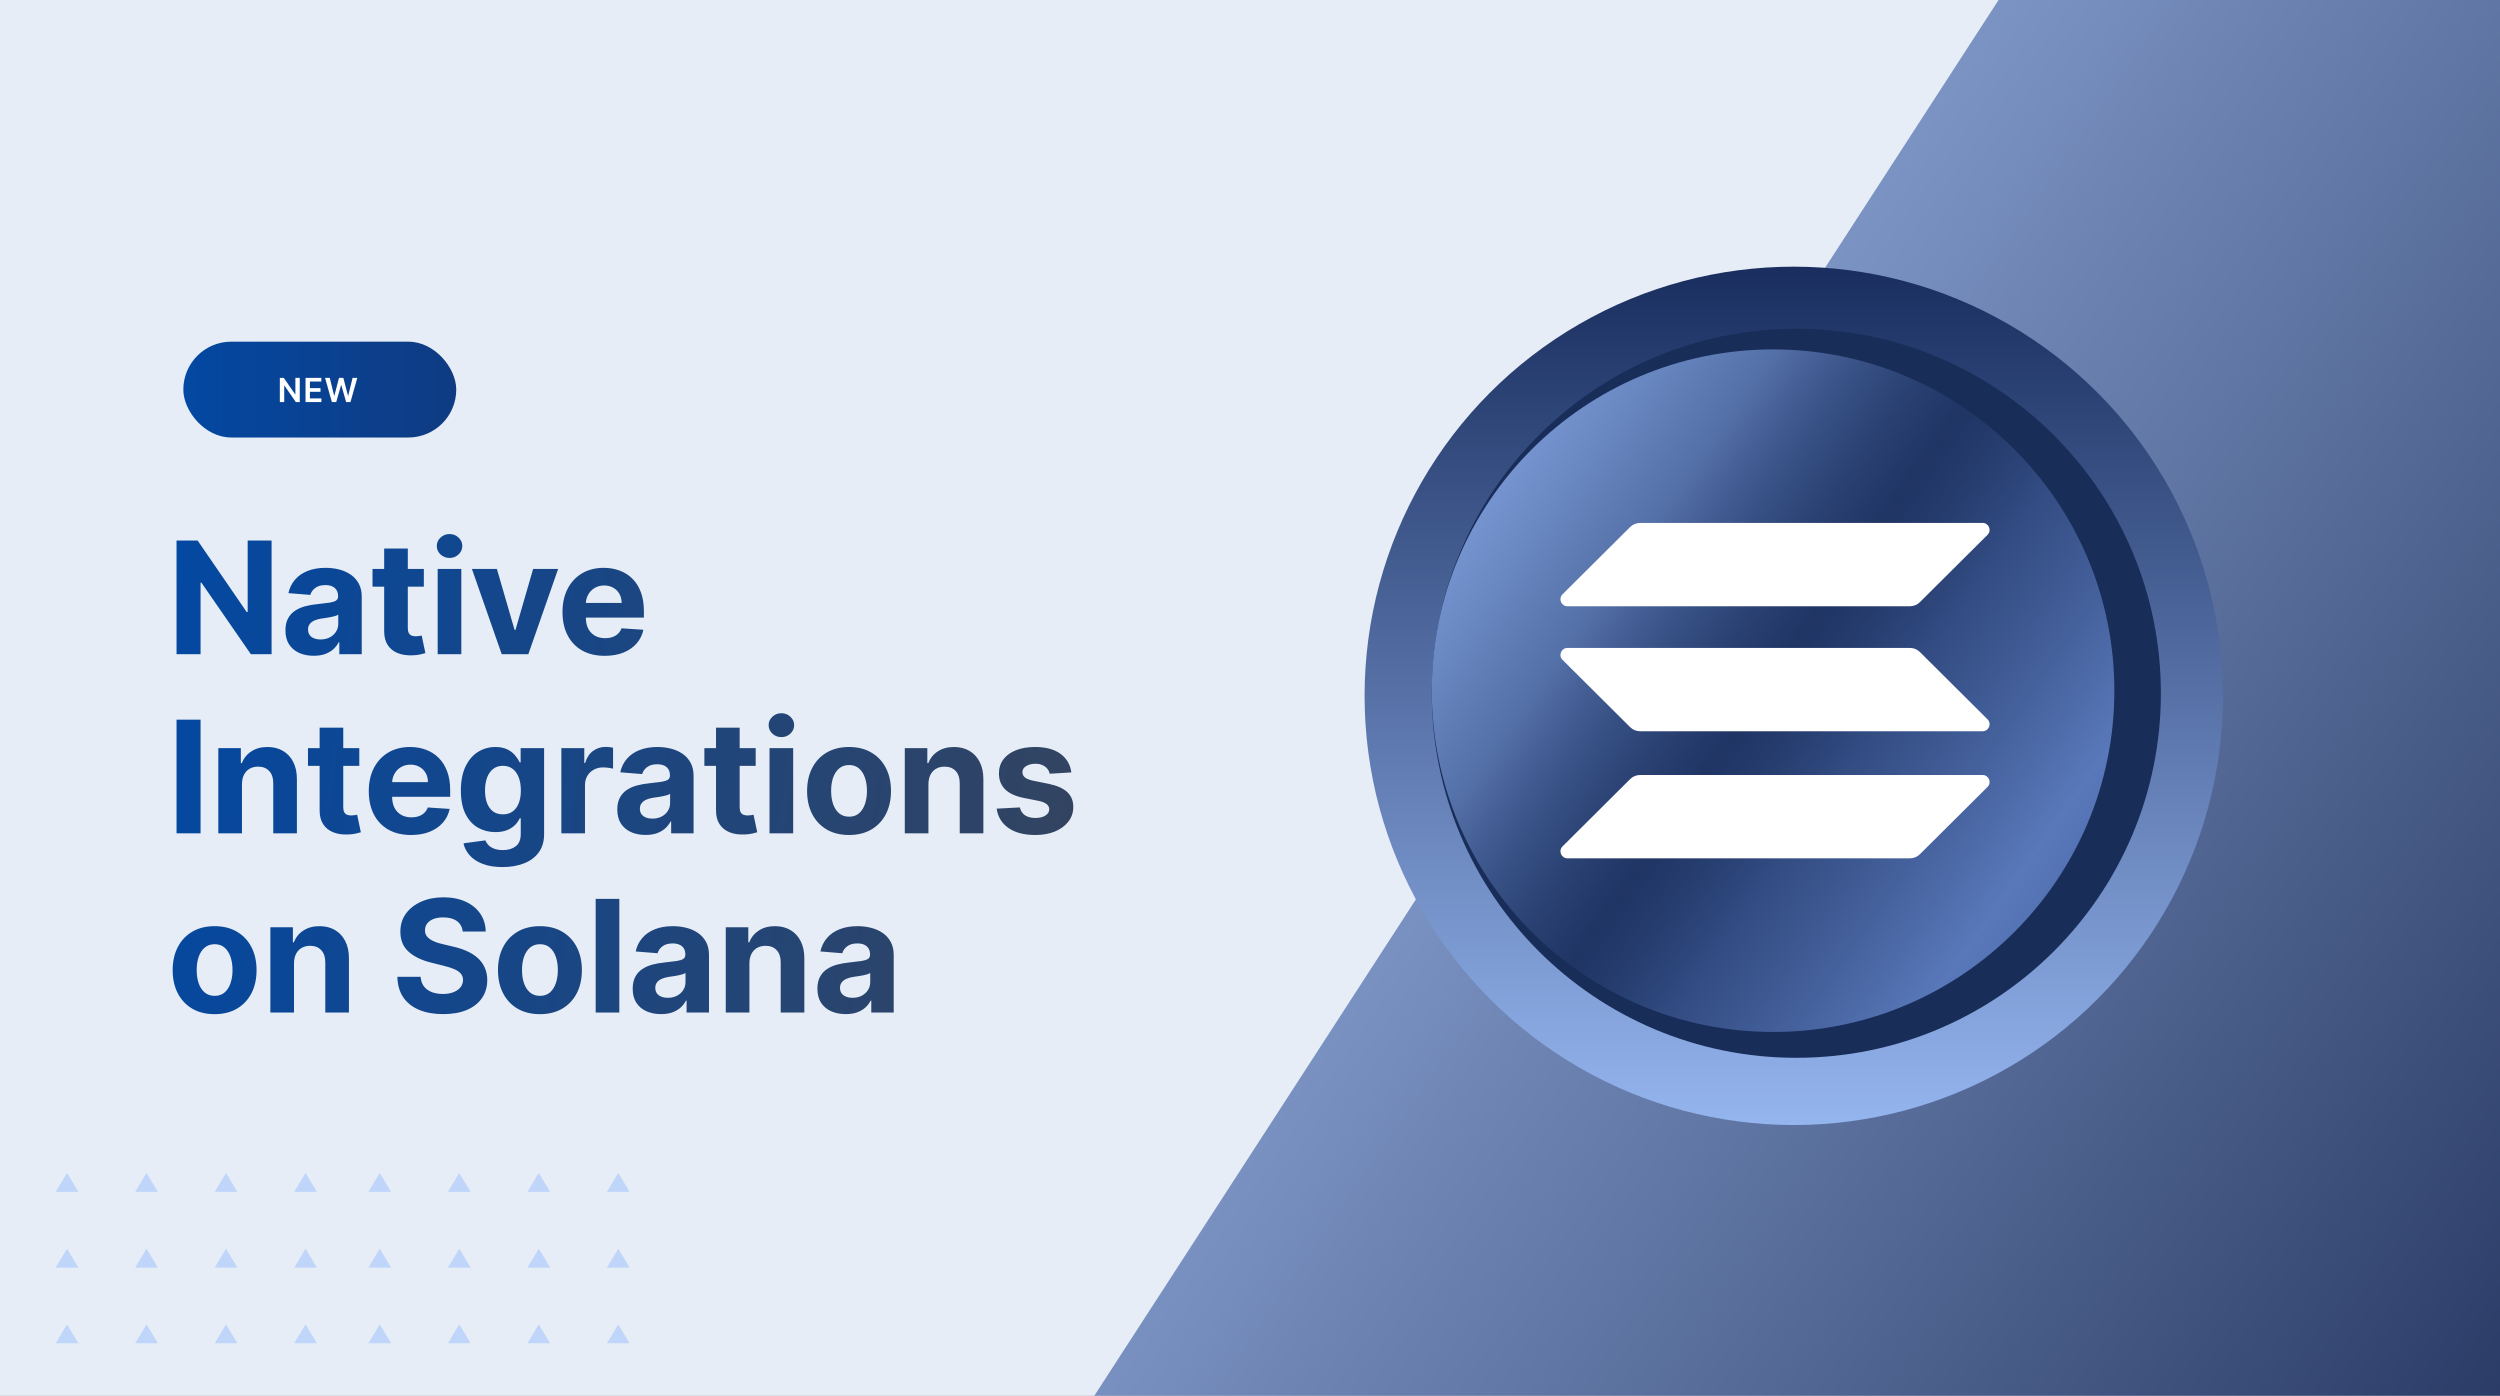 <?xml version="1.0" encoding="UTF-8"?> <svg xmlns="http://www.w3.org/2000/svg" width="1200" height="670" viewBox="0 0 1200 670" fill="none"><rect x="0" y="0" width="1200" height="670" fill="#808080" stroke="none"/><g clip-path="url(#clip0_1289_38050)"><rect width="1200" height="670" fill="#E6EDF6"></rect><g opacity="0.4"><mask id="mask0_1289_38050" style="mask-type:alpha" maskUnits="userSpaceOnUse" x="174" y="563" width="129" height="418"><rect x="174.105" y="563" width="128.12" height="417.071" fill="#162542"></rect></mask><g mask="url(#mask0_1289_38050)"><path fill-rule="evenodd" clip-rule="evenodd" d="M220.446 599.346L214.994 608.433H225.898L220.446 599.346Z" fill="#86B1FF"></path><path fill-rule="evenodd" clip-rule="evenodd" d="M182.282 599.346L176.83 608.433H187.734L182.282 599.346Z" fill="#86B1FF"></path><path fill-rule="evenodd" clip-rule="evenodd" d="M220.446 635.692L214.994 644.779H225.898L220.446 635.692Z" fill="#86B1FF"></path><path fill-rule="evenodd" clip-rule="evenodd" d="M182.282 635.692L176.83 644.779H187.734L182.282 635.692Z" fill="#86B1FF"></path><path fill-rule="evenodd" clip-rule="evenodd" d="M220.446 563L214.994 572.087H225.898L220.446 563Z" fill="#86B1FF"></path><path fill-rule="evenodd" clip-rule="evenodd" d="M182.282 563L176.83 572.087H187.734L182.282 563Z" fill="#86B1FF"></path><path fill-rule="evenodd" clip-rule="evenodd" d="M296.772 599.346L291.32 608.433H302.224L296.772 599.346Z" fill="#86B1FF"></path><path fill-rule="evenodd" clip-rule="evenodd" d="M258.608 599.346L253.156 608.433H264.06L258.608 599.346Z" fill="#86B1FF"></path><path fill-rule="evenodd" clip-rule="evenodd" d="M296.772 635.692L291.32 644.779H302.224L296.772 635.692Z" fill="#86B1FF"></path><path fill-rule="evenodd" clip-rule="evenodd" d="M258.608 635.692L253.156 644.779H264.06L258.608 635.692Z" fill="#86B1FF"></path><path fill-rule="evenodd" clip-rule="evenodd" d="M296.772 563L291.32 572.087H302.224L296.772 563Z" fill="#86B1FF"></path><path fill-rule="evenodd" clip-rule="evenodd" d="M258.608 563L253.156 572.087H264.06L258.608 563Z" fill="#86B1FF"></path></g></g><g opacity="0.4"><mask id="mask1_1289_38050" style="mask-type:alpha" maskUnits="userSpaceOnUse" x="24" y="563" width="129" height="418"><rect x="24" y="563" width="128.12" height="417.071" fill="#162542"></rect></mask><g mask="url(#mask1_1289_38050)"><path fill-rule="evenodd" clip-rule="evenodd" d="M70.341 599.346L64.889 608.433H75.793L70.341 599.346Z" fill="#86B1FF"></path><path fill-rule="evenodd" clip-rule="evenodd" d="M32.176 599.346L26.725 608.433H37.628L32.176 599.346Z" fill="#86B1FF"></path><path fill-rule="evenodd" clip-rule="evenodd" d="M70.341 635.692L64.889 644.779H75.793L70.341 635.692Z" fill="#86B1FF"></path><path fill-rule="evenodd" clip-rule="evenodd" d="M32.176 635.692L26.725 644.779H37.628L32.176 635.692Z" fill="#86B1FF"></path><path fill-rule="evenodd" clip-rule="evenodd" d="M70.341 563L64.889 572.087H75.793L70.341 563Z" fill="#86B1FF"></path><path fill-rule="evenodd" clip-rule="evenodd" d="M32.176 563L26.725 572.087H37.628L32.176 563Z" fill="#86B1FF"></path><path fill-rule="evenodd" clip-rule="evenodd" d="M146.667 599.346L141.215 608.433H152.119L146.667 599.346Z" fill="#86B1FF"></path><path fill-rule="evenodd" clip-rule="evenodd" d="M108.503 599.346L103.051 608.433H113.955L108.503 599.346Z" fill="#86B1FF"></path><path fill-rule="evenodd" clip-rule="evenodd" d="M146.667 635.692L141.215 644.779H152.119L146.667 635.692Z" fill="#86B1FF"></path><path fill-rule="evenodd" clip-rule="evenodd" d="M108.503 635.692L103.051 644.779H113.955L108.503 635.692Z" fill="#86B1FF"></path><path fill-rule="evenodd" clip-rule="evenodd" d="M146.667 563L141.215 572.087H152.119L146.667 563Z" fill="#86B1FF"></path><path fill-rule="evenodd" clip-rule="evenodd" d="M108.503 563L103.051 572.087H113.955L108.503 563Z" fill="#86B1FF"></path></g></g><path d="M130.364 259.455V314H120.403L96.673 279.669H96.273V314H84.741V259.455H94.862L118.406 293.759H118.885V259.455H130.364ZM150.595 314.772C147.984 314.772 145.658 314.32 143.617 313.414C141.575 312.491 139.959 311.132 138.769 309.339C137.597 307.528 137.011 305.273 137.011 302.574C137.011 300.301 137.429 298.393 138.263 296.848C139.098 295.303 140.234 294.06 141.672 293.119C143.111 292.178 144.744 291.468 146.573 290.989C148.419 290.509 150.355 290.172 152.379 289.977C154.758 289.728 156.676 289.497 158.132 289.284C159.588 289.053 160.644 288.716 161.301 288.272C161.958 287.828 162.287 287.171 162.287 286.301V286.141C162.287 284.455 161.754 283.15 160.689 282.226C159.641 281.303 158.15 280.841 156.214 280.841C154.172 280.841 152.548 281.294 151.34 282.2C150.133 283.087 149.334 284.206 148.943 285.555L138.45 284.703C138.982 282.217 140.03 280.069 141.592 278.258C143.155 276.429 145.17 275.026 147.638 274.05C150.124 273.055 153 272.558 156.267 272.558C158.54 272.558 160.715 272.825 162.793 273.357C164.888 273.89 166.743 274.716 168.359 275.834C169.993 276.953 171.28 278.391 172.221 280.149C173.162 281.889 173.633 283.975 173.633 286.408V314H162.873V308.327H162.553C161.896 309.605 161.017 310.733 159.916 311.71C158.815 312.668 157.493 313.423 155.948 313.973C154.403 314.506 152.619 314.772 150.595 314.772ZM153.844 306.942C155.513 306.942 156.987 306.614 158.265 305.957C159.543 305.282 160.547 304.376 161.275 303.24C162.003 302.104 162.367 300.816 162.367 299.378V295.037C162.011 295.268 161.523 295.481 160.902 295.676C160.298 295.854 159.614 296.022 158.851 296.182C158.087 296.324 157.324 296.457 156.56 296.582C155.797 296.688 155.104 296.786 154.483 296.875C153.151 297.07 151.988 297.381 150.994 297.807C150 298.233 149.227 298.81 148.677 299.538C148.127 300.248 147.851 301.136 147.851 302.201C147.851 303.746 148.411 304.927 149.529 305.744C150.666 306.543 152.104 306.942 153.844 306.942ZM203.445 273.091V281.614H178.809V273.091H203.445ZM184.402 263.29H195.747V301.429C195.747 302.477 195.907 303.293 196.227 303.879C196.546 304.447 196.99 304.847 197.559 305.078C198.144 305.309 198.819 305.424 199.583 305.424C200.115 305.424 200.648 305.38 201.181 305.291C201.713 305.184 202.122 305.104 202.406 305.051L204.19 313.494C203.622 313.672 202.823 313.876 201.793 314.107C200.763 314.355 199.512 314.506 198.038 314.559C195.304 314.666 192.907 314.302 190.847 313.467C188.805 312.633 187.216 311.337 186.079 309.579C184.943 307.821 184.384 305.602 184.402 302.92V263.29ZM210.085 314V273.091H221.431V314H210.085ZM215.785 267.817C214.098 267.817 212.651 267.258 211.444 266.14C210.254 265.003 209.659 263.645 209.659 262.065C209.659 260.502 210.254 259.162 211.444 258.043C212.651 256.907 214.098 256.338 215.785 256.338C217.472 256.338 218.91 256.907 220.1 258.043C221.307 259.162 221.911 260.502 221.911 262.065C221.911 263.645 221.307 265.003 220.1 266.14C218.91 267.258 217.472 267.817 215.785 267.817ZM267.909 273.091L253.607 314H240.823L226.521 273.091H238.506L247.002 302.361H247.428L255.897 273.091H267.909ZM290.29 314.799C286.082 314.799 282.46 313.947 279.424 312.242C276.405 310.52 274.079 308.087 272.446 304.945C270.812 301.784 269.996 298.047 269.996 293.732C269.996 289.524 270.812 285.831 272.446 282.652C274.079 279.474 276.379 276.997 279.344 275.222C282.327 273.446 285.825 272.558 289.838 272.558C292.536 272.558 295.049 272.993 297.375 273.863C299.719 274.716 301.76 276.003 303.501 277.725C305.258 279.447 306.626 281.614 307.602 284.224C308.579 286.816 309.067 289.852 309.067 293.332V296.449H274.523V289.417H298.387C298.387 287.784 298.032 286.337 297.322 285.076C296.611 283.815 295.626 282.83 294.365 282.12C293.122 281.392 291.675 281.028 290.024 281.028C288.302 281.028 286.775 281.427 285.443 282.226C284.129 283.007 283.099 284.064 282.354 285.396C281.608 286.71 281.226 288.174 281.208 289.79V296.475C281.208 298.499 281.581 300.248 282.327 301.722C283.09 303.196 284.165 304.332 285.55 305.131C286.934 305.93 288.577 306.33 290.477 306.33C291.737 306.33 292.892 306.152 293.939 305.797C294.987 305.442 295.883 304.909 296.629 304.199C297.375 303.489 297.943 302.619 298.334 301.589L308.827 302.281C308.295 304.803 307.203 307.004 305.551 308.886C303.918 310.751 301.805 312.207 299.213 313.254C296.638 314.284 293.664 314.799 290.29 314.799ZM96.273 345.455V400H84.741V345.455H96.273ZM116.144 376.349V400H104.798V359.091H115.611V366.309H116.091C116.996 363.929 118.514 362.047 120.645 360.662C122.776 359.26 125.359 358.558 128.396 358.558C131.236 358.558 133.713 359.18 135.826 360.423C137.939 361.665 139.582 363.441 140.753 365.749C141.925 368.04 142.511 370.774 142.511 373.952V400H131.165V375.977C131.183 373.473 130.544 371.52 129.248 370.117C127.952 368.697 126.167 367.987 123.894 367.987C122.367 367.987 121.018 368.315 119.846 368.972C118.692 369.629 117.786 370.588 117.13 371.848C116.49 373.091 116.162 374.592 116.144 376.349ZM172.463 359.091V367.614H147.827V359.091H172.463ZM153.42 349.29H164.766V387.429C164.766 388.477 164.926 389.293 165.245 389.879C165.565 390.447 166.009 390.847 166.577 391.078C167.163 391.309 167.838 391.424 168.601 391.424C169.134 391.424 169.667 391.38 170.199 391.291C170.732 391.184 171.14 391.104 171.424 391.051L173.209 399.494C172.641 399.672 171.842 399.876 170.812 400.107C169.782 400.355 168.53 400.506 167.056 400.559C164.322 400.666 161.925 400.302 159.865 399.467C157.824 398.633 156.234 397.337 155.098 395.579C153.962 393.821 153.402 391.602 153.42 388.92V349.29ZM197.308 400.799C193.1 400.799 189.478 399.947 186.441 398.242C183.423 396.52 181.097 394.087 179.463 390.945C177.83 387.784 177.013 384.047 177.013 379.732C177.013 375.524 177.83 371.831 179.463 368.652C181.097 365.474 183.396 362.997 186.362 361.222C189.344 359.446 192.842 358.558 196.855 358.558C199.554 358.558 202.066 358.993 204.392 359.863C206.736 360.716 208.778 362.003 210.518 363.725C212.276 365.447 213.643 367.614 214.62 370.224C215.596 372.816 216.085 375.852 216.085 379.332V382.449H181.541V375.417H205.404C205.404 373.784 205.049 372.337 204.339 371.076C203.629 369.815 202.643 368.83 201.383 368.12C200.14 367.392 198.693 367.028 197.042 367.028C195.319 367.028 193.792 367.427 192.461 368.226C191.147 369.007 190.117 370.064 189.371 371.396C188.625 372.71 188.244 374.174 188.226 375.79V382.475C188.226 384.499 188.599 386.248 189.344 387.722C190.108 389.196 191.182 390.332 192.567 391.131C193.952 391.93 195.594 392.33 197.494 392.33C198.755 392.33 199.909 392.152 200.957 391.797C202.004 391.442 202.901 390.909 203.647 390.199C204.392 389.489 204.961 388.619 205.351 387.589L215.845 388.281C215.312 390.803 214.22 393.004 212.569 394.886C210.935 396.751 208.822 398.207 206.23 399.254C203.656 400.284 200.681 400.799 197.308 400.799ZM241.169 416.193C237.494 416.193 234.342 415.687 231.714 414.675C229.104 413.681 227.027 412.322 225.482 410.6C223.937 408.878 222.934 406.942 222.472 404.794L232.966 403.382C233.286 404.199 233.792 404.963 234.484 405.673C235.176 406.383 236.091 406.951 237.227 407.377C238.381 407.821 239.784 408.043 241.435 408.043C243.903 408.043 245.936 407.44 247.534 406.232C249.15 405.043 249.958 403.045 249.958 400.24V392.756H249.479C248.982 393.892 248.236 394.966 247.241 395.978C246.247 396.99 244.969 397.816 243.406 398.455C241.844 399.094 239.979 399.414 237.813 399.414C234.741 399.414 231.945 398.704 229.424 397.283C226.92 395.845 224.923 393.652 223.431 390.705C221.957 387.74 221.221 383.993 221.221 379.466C221.221 374.831 221.975 370.961 223.484 367.853C224.994 364.746 227 362.42 229.504 360.875C232.025 359.331 234.786 358.558 237.787 358.558C240.077 358.558 241.995 358.949 243.539 359.73C245.084 360.494 246.327 361.452 247.268 362.607C248.227 363.743 248.964 364.862 249.479 365.962H249.905V359.091H261.171V400.4C261.171 403.88 260.319 406.792 258.614 409.135C256.909 411.479 254.548 413.237 251.529 414.409C248.529 415.598 245.075 416.193 241.169 416.193ZM241.409 390.891C243.238 390.891 244.782 390.439 246.043 389.533C247.321 388.61 248.298 387.296 248.973 385.591C249.665 383.869 250.011 381.809 250.011 379.412C250.011 377.015 249.674 374.938 248.999 373.18C248.325 371.404 247.348 370.028 246.07 369.052C244.791 368.075 243.238 367.587 241.409 367.587C239.544 367.587 237.973 368.093 236.695 369.105C235.416 370.099 234.449 371.484 233.792 373.26C233.135 375.036 232.806 377.086 232.806 379.412C232.806 381.774 233.135 383.816 233.792 385.538C234.466 387.243 235.434 388.565 236.695 389.506C237.973 390.43 239.544 390.891 241.409 390.891ZM269.45 400V359.091H280.449V366.229H280.875C281.621 363.69 282.873 361.772 284.631 360.476C286.388 359.162 288.413 358.505 290.703 358.505C291.271 358.505 291.884 358.54 292.541 358.612C293.198 358.683 293.775 358.78 294.272 358.904V368.972C293.739 368.812 293.002 368.67 292.061 368.546C291.12 368.422 290.259 368.359 289.478 368.359C287.809 368.359 286.317 368.723 285.004 369.451C283.707 370.162 282.678 371.156 281.914 372.434C281.168 373.713 280.795 375.186 280.795 376.855V400H269.45ZM309.882 400.772C307.272 400.772 304.946 400.32 302.904 399.414C300.862 398.491 299.246 397.132 298.056 395.339C296.884 393.528 296.299 391.273 296.299 388.574C296.299 386.301 296.716 384.393 297.55 382.848C298.385 381.303 299.521 380.06 300.959 379.119C302.398 378.178 304.031 377.468 305.86 376.989C307.707 376.509 309.642 376.172 311.666 375.977C314.045 375.728 315.963 375.497 317.419 375.284C318.875 375.053 319.931 374.716 320.588 374.272C321.245 373.828 321.574 373.171 321.574 372.301V372.141C321.574 370.455 321.041 369.15 319.976 368.226C318.928 367.303 317.437 366.841 315.501 366.841C313.459 366.841 311.835 367.294 310.627 368.2C309.42 369.087 308.621 370.206 308.23 371.555L297.737 370.703C298.269 368.217 299.317 366.069 300.88 364.258C302.442 362.429 304.457 361.026 306.925 360.05C309.411 359.055 312.288 358.558 315.555 358.558C317.827 358.558 320.002 358.825 322.08 359.357C324.175 359.89 326.03 360.716 327.646 361.834C329.28 362.953 330.567 364.391 331.508 366.149C332.449 367.889 332.92 369.975 332.92 372.408V400H322.16V394.327H321.84C321.183 395.605 320.304 396.733 319.203 397.71C318.103 398.668 316.78 399.423 315.235 399.973C313.69 400.506 311.906 400.772 309.882 400.772ZM313.131 392.942C314.8 392.942 316.274 392.614 317.552 391.957C318.831 391.282 319.834 390.376 320.562 389.24C321.29 388.104 321.654 386.816 321.654 385.378V381.037C321.299 381.268 320.81 381.481 320.189 381.676C319.585 381.854 318.902 382.022 318.138 382.182C317.375 382.324 316.611 382.457 315.848 382.582C315.084 382.688 314.392 382.786 313.77 382.875C312.438 383.07 311.275 383.381 310.281 383.807C309.287 384.233 308.514 384.81 307.964 385.538C307.414 386.248 307.138 387.136 307.138 388.201C307.138 389.746 307.698 390.927 308.816 391.744C309.953 392.543 311.391 392.942 313.131 392.942ZM362.732 359.091V367.614H338.096V359.091H362.732ZM343.689 349.29H355.035V387.429C355.035 388.477 355.194 389.293 355.514 389.879C355.834 390.447 356.277 390.847 356.846 391.078C357.432 391.309 358.106 391.424 358.87 391.424C359.402 391.424 359.935 391.38 360.468 391.291C361 391.184 361.409 391.104 361.693 391.051L363.477 399.494C362.909 399.672 362.11 399.876 361.08 400.107C360.051 400.355 358.799 400.506 357.325 400.559C354.591 400.666 352.194 400.302 350.134 399.467C348.092 398.633 346.503 397.337 345.367 395.579C344.23 393.821 343.671 391.602 343.689 388.92V349.29ZM369.372 400V359.091H380.718V400H369.372ZM375.072 353.817C373.385 353.817 371.938 353.258 370.731 352.14C369.541 351.003 368.946 349.645 368.946 348.065C368.946 346.502 369.541 345.162 370.731 344.043C371.938 342.907 373.385 342.338 375.072 342.338C376.759 342.338 378.197 342.907 379.387 344.043C380.594 345.162 381.198 346.502 381.198 348.065C381.198 349.645 380.594 351.003 379.387 352.14C378.197 353.258 376.759 353.817 375.072 353.817ZM407.541 400.799C403.404 400.799 399.826 399.92 396.807 398.162C393.807 396.387 391.49 393.919 389.856 390.758C388.222 387.58 387.406 383.896 387.406 379.705C387.406 375.479 388.222 371.786 389.856 368.626C391.49 365.447 393.807 362.979 396.807 361.222C399.826 359.446 403.404 358.558 407.541 358.558C411.678 358.558 415.247 359.446 418.247 361.222C421.266 362.979 423.592 365.447 425.225 368.626C426.859 371.786 427.676 375.479 427.676 379.705C427.676 383.896 426.859 387.58 425.225 390.758C423.592 393.919 421.266 396.387 418.247 398.162C415.247 399.92 411.678 400.799 407.541 400.799ZM407.594 392.01C409.476 392.01 411.047 391.477 412.308 390.412C413.569 389.329 414.519 387.855 415.158 385.991C415.815 384.126 416.143 382.005 416.143 379.625C416.143 377.246 415.815 375.124 415.158 373.26C414.519 371.396 413.569 369.922 412.308 368.839C411.047 367.756 409.476 367.214 407.594 367.214C405.694 367.214 404.096 367.756 402.8 368.839C401.521 369.922 400.554 371.396 399.897 373.26C399.258 375.124 398.938 377.246 398.938 379.625C398.938 382.005 399.258 384.126 399.897 385.991C400.554 387.855 401.521 389.329 402.8 390.412C404.096 391.477 405.694 392.01 407.594 392.01ZM445.649 376.349V400H434.303V359.091H445.116V366.309H445.596C446.501 363.929 448.019 362.047 450.15 360.662C452.281 359.26 454.864 358.558 457.9 358.558C460.741 358.558 463.218 359.18 465.331 360.423C467.444 361.665 469.086 363.441 470.258 365.749C471.43 368.04 472.016 370.774 472.016 373.952V400H460.67V375.977C460.688 373.473 460.049 371.52 458.753 370.117C457.456 368.697 455.672 367.987 453.399 367.987C451.872 367.987 450.523 368.315 449.351 368.972C448.197 369.629 447.291 370.588 446.634 371.848C445.995 373.091 445.667 374.592 445.649 376.349ZM514.246 370.756L503.859 371.396C503.681 370.508 503.3 369.709 502.714 368.999C502.128 368.271 501.355 367.694 500.397 367.267C499.456 366.824 498.328 366.602 497.014 366.602C495.256 366.602 493.774 366.974 492.566 367.72C491.359 368.448 490.755 369.425 490.755 370.65C490.755 371.626 491.146 372.452 491.927 373.127C492.708 373.801 494.049 374.343 495.949 374.751L503.353 376.243C507.33 377.06 510.295 378.374 512.248 380.185C514.202 381.996 515.178 384.375 515.178 387.322C515.178 390.004 514.388 392.356 512.808 394.38C511.245 396.404 509.097 397.985 506.362 399.121C503.646 400.24 500.512 400.799 496.961 400.799C491.545 400.799 487.231 399.672 484.017 397.417C480.821 395.144 478.948 392.054 478.397 388.148L489.557 387.562C489.894 389.213 490.711 390.474 492.007 391.344C493.303 392.196 494.963 392.623 496.987 392.623C498.976 392.623 500.574 392.241 501.782 391.477C503.007 390.696 503.628 389.693 503.646 388.468C503.628 387.438 503.193 386.594 502.341 385.938C501.489 385.263 500.175 384.748 498.399 384.393L491.315 382.981C487.32 382.182 484.345 380.797 482.392 378.826C480.457 376.855 479.489 374.343 479.489 371.289C479.489 368.661 480.199 366.397 481.62 364.498C483.058 362.598 485.073 361.133 487.666 360.103C490.276 359.073 493.33 358.558 496.828 358.558C501.995 358.558 506.061 359.65 509.026 361.834C512.009 364.018 513.749 366.992 514.246 370.756ZM103.011 486.799C98.874 486.799 95.296 485.92 92.278 484.162C89.277 482.387 86.96 479.919 85.327 476.758C83.693 473.58 82.876 469.896 82.876 465.705C82.876 461.479 83.693 457.786 85.327 454.626C86.96 451.447 89.277 448.979 92.278 447.222C95.296 445.446 98.874 444.558 103.011 444.558C107.148 444.558 110.717 445.446 113.718 447.222C116.737 448.979 119.062 451.447 120.696 454.626C122.33 457.786 123.146 461.479 123.146 465.705C123.146 469.896 122.33 473.58 120.696 476.758C119.062 479.919 116.737 482.387 113.718 484.162C110.717 485.92 107.148 486.799 103.011 486.799ZM103.065 478.01C104.947 478.01 106.518 477.477 107.779 476.412C109.039 475.329 109.989 473.855 110.629 471.991C111.286 470.126 111.614 468.005 111.614 465.625C111.614 463.246 111.286 461.124 110.629 459.26C109.989 457.396 109.039 455.922 107.779 454.839C106.518 453.756 104.947 453.214 103.065 453.214C101.165 453.214 99.567 453.756 98.271 454.839C96.992 455.922 96.025 457.396 95.368 459.26C94.728 461.124 94.409 463.246 94.409 465.625C94.409 468.005 94.728 470.126 95.368 471.991C96.025 473.855 96.992 475.329 98.271 476.412C99.567 477.477 101.165 478.01 103.065 478.01ZM141.12 462.349V486H129.774V445.091H140.587V452.309H141.066C141.972 449.929 143.49 448.047 145.621 446.662C147.751 445.26 150.335 444.558 153.371 444.558C156.212 444.558 158.689 445.18 160.802 446.423C162.915 447.665 164.557 449.441 165.729 451.749C166.901 454.04 167.487 456.774 167.487 459.952V486H156.141V461.977C156.159 459.473 155.52 457.52 154.223 456.117C152.927 454.697 151.143 453.987 148.87 453.987C147.343 453.987 145.994 454.315 144.822 454.972C143.668 455.629 142.762 456.588 142.105 457.848C141.466 459.091 141.137 460.592 141.12 462.349ZM222.09 447.142C221.877 444.993 220.963 443.324 219.347 442.135C217.731 440.945 215.539 440.35 212.769 440.35C210.887 440.35 209.297 440.616 208.001 441.149C206.705 441.664 205.711 442.383 205.018 443.306C204.344 444.23 204.006 445.277 204.006 446.449C203.971 447.426 204.175 448.278 204.619 449.006C205.08 449.734 205.711 450.364 206.51 450.897C207.309 451.412 208.232 451.865 209.28 452.255C210.327 452.628 211.446 452.948 212.635 453.214L217.536 454.386C219.915 454.919 222.099 455.629 224.088 456.517C226.077 457.404 227.799 458.496 229.255 459.793C230.711 461.089 231.838 462.616 232.637 464.374C233.454 466.131 233.871 468.147 233.889 470.419C233.871 473.757 233.019 476.652 231.332 479.102C229.663 481.534 227.248 483.425 224.088 484.775C220.945 486.107 217.154 486.772 212.715 486.772C208.312 486.772 204.477 486.098 201.21 484.748C197.96 483.399 195.421 481.401 193.593 478.756C191.781 476.092 190.831 472.799 190.743 468.875H201.902C202.026 470.703 202.55 472.23 203.474 473.456C204.415 474.663 205.666 475.577 207.229 476.199C208.809 476.803 210.594 477.104 212.582 477.104C214.535 477.104 216.231 476.82 217.669 476.252C219.125 475.684 220.253 474.894 221.052 473.882C221.851 472.87 222.25 471.707 222.25 470.393C222.25 469.168 221.886 468.138 221.158 467.303C220.448 466.469 219.4 465.759 218.015 465.173C216.648 464.587 214.97 464.054 212.982 463.575L207.042 462.083C202.444 460.964 198.813 459.216 196.149 456.836C193.486 454.457 192.163 451.252 192.181 447.222C192.163 443.919 193.042 441.034 194.818 438.566C196.611 436.098 199.07 434.171 202.195 432.786C205.32 431.401 208.871 430.709 212.849 430.709C216.897 430.709 220.43 431.401 223.449 432.786C226.485 434.171 228.846 436.098 230.533 438.566C232.22 441.034 233.09 443.892 233.143 447.142H222.09ZM259.167 486.799C255.03 486.799 251.452 485.92 248.433 484.162C245.433 482.387 243.116 479.919 241.482 476.758C239.848 473.58 239.032 469.896 239.032 465.705C239.032 461.479 239.848 457.786 241.482 454.626C243.116 451.447 245.433 448.979 248.433 447.222C251.452 445.446 255.03 444.558 259.167 444.558C263.304 444.558 266.873 445.446 269.873 447.222C272.892 448.979 275.218 451.447 276.851 454.626C278.485 457.786 279.302 461.479 279.302 465.705C279.302 469.896 278.485 473.58 276.851 476.758C275.218 479.919 272.892 482.387 269.873 484.162C266.873 485.92 263.304 486.799 259.167 486.799ZM259.22 478.01C261.102 478.01 262.673 477.477 263.934 476.412C265.195 475.329 266.145 473.855 266.784 471.991C267.441 470.126 267.769 468.005 267.769 465.625C267.769 463.246 267.441 461.124 266.784 459.26C266.145 457.396 265.195 455.922 263.934 454.839C262.673 453.756 261.102 453.214 259.22 453.214C257.32 453.214 255.722 453.756 254.426 454.839C253.147 455.922 252.18 457.396 251.523 459.26C250.884 461.124 250.564 463.246 250.564 465.625C250.564 468.005 250.884 470.126 251.523 471.991C252.18 473.855 253.147 475.329 254.426 476.412C255.722 477.477 257.32 478.01 259.22 478.01ZM297.275 431.455V486H285.929V431.455H297.275ZM317.279 486.772C314.669 486.772 312.343 486.32 310.301 485.414C308.259 484.491 306.643 483.132 305.454 481.339C304.282 479.528 303.696 477.273 303.696 474.574C303.696 472.301 304.113 470.393 304.948 468.848C305.782 467.303 306.919 466.06 308.357 465.119C309.795 464.178 311.429 463.468 313.257 462.989C315.104 462.509 317.039 462.172 319.064 461.977C321.443 461.728 323.36 461.497 324.816 461.284C326.272 461.053 327.329 460.716 327.986 460.272C328.643 459.828 328.971 459.171 328.971 458.301V458.141C328.971 456.455 328.439 455.15 327.373 454.226C326.326 453.303 324.834 452.841 322.899 452.841C320.857 452.841 319.232 453.294 318.025 454.2C316.817 455.087 316.018 456.206 315.628 457.555L305.134 456.703C305.667 454.217 306.714 452.069 308.277 450.258C309.839 448.429 311.855 447.026 314.323 446.05C316.809 445.055 319.685 444.558 322.952 444.558C325.225 444.558 327.4 444.825 329.477 445.357C331.572 445.89 333.428 446.716 335.044 447.834C336.677 448.953 337.964 450.391 338.906 452.149C339.847 453.889 340.317 455.975 340.317 458.408V486H329.557V480.327H329.238C328.581 481.605 327.702 482.733 326.601 483.71C325.5 484.668 324.177 485.423 322.632 485.973C321.088 486.506 319.303 486.772 317.279 486.772ZM320.528 478.942C322.197 478.942 323.671 478.614 324.95 477.957C326.228 477.282 327.231 476.376 327.959 475.24C328.687 474.104 329.051 472.816 329.051 471.378V467.037C328.696 467.268 328.208 467.481 327.586 467.676C326.983 467.854 326.299 468.022 325.536 468.182C324.772 468.324 324.009 468.457 323.245 468.582C322.482 468.688 321.789 468.786 321.168 468.875C319.836 469.07 318.673 469.381 317.679 469.807C316.684 470.233 315.912 470.81 315.362 471.538C314.811 472.248 314.536 473.136 314.536 474.201C314.536 475.746 315.095 476.927 316.214 477.744C317.35 478.543 318.788 478.942 320.528 478.942ZM359.715 462.349V486H348.369V445.091H359.183V452.309H359.662C360.568 449.929 362.086 448.047 364.216 446.662C366.347 445.26 368.931 444.558 371.967 444.558C374.808 444.558 377.285 445.18 379.398 446.423C381.51 447.665 383.153 449.441 384.325 451.749C385.497 454.04 386.083 456.774 386.083 459.952V486H374.737V461.977C374.754 459.473 374.115 457.52 372.819 456.117C371.523 454.697 369.738 453.987 367.466 453.987C365.939 453.987 364.589 454.315 363.417 454.972C362.263 455.629 361.358 456.588 360.701 457.848C360.062 459.091 359.733 460.592 359.715 462.349ZM405.94 486.772C403.33 486.772 401.004 486.32 398.962 485.414C396.92 484.491 395.305 483.132 394.115 481.339C392.943 479.528 392.357 477.273 392.357 474.574C392.357 472.301 392.774 470.393 393.609 468.848C394.443 467.303 395.58 466.06 397.018 465.119C398.456 464.178 400.09 463.468 401.919 462.989C403.765 462.509 405.701 462.172 407.725 461.977C410.104 461.728 412.022 461.497 413.478 461.284C414.934 461.053 415.99 460.716 416.647 460.272C417.304 459.828 417.632 459.171 417.632 458.301V458.141C417.632 456.455 417.1 455.15 416.034 454.226C414.987 453.303 413.495 452.841 411.56 452.841C409.518 452.841 407.893 453.294 406.686 454.2C405.479 455.087 404.68 456.206 404.289 457.555L393.795 456.703C394.328 454.217 395.376 452.069 396.938 450.258C398.501 448.429 400.516 447.026 402.984 446.05C405.47 445.055 408.346 444.558 411.613 444.558C413.886 444.558 416.061 444.825 418.138 445.357C420.234 445.89 422.089 446.716 423.705 447.834C425.338 448.953 426.626 450.391 427.567 452.149C428.508 453.889 428.978 455.975 428.978 458.408V486H418.218V480.327H417.899C417.242 481.605 416.363 482.733 415.262 483.71C414.161 484.668 412.838 485.423 411.294 485.973C409.749 486.506 407.964 486.772 405.94 486.772ZM409.19 478.942C410.859 478.942 412.332 478.614 413.611 477.957C414.889 477.282 415.892 476.376 416.62 475.24C417.348 474.104 417.712 472.816 417.712 471.378V467.037C417.357 467.268 416.869 467.481 416.247 467.676C415.644 467.854 414.96 468.022 414.197 468.182C413.433 468.324 412.67 468.457 411.906 468.582C411.143 468.688 410.45 468.786 409.829 468.875C408.497 469.07 407.334 469.381 406.34 469.807C405.345 470.233 404.573 470.81 404.023 471.538C403.472 472.248 403.197 473.136 403.197 474.201C403.197 475.746 403.756 476.927 404.875 477.744C406.011 478.543 407.449 478.942 409.19 478.942Z" fill="url(#paint0_linear_1289_38050)"></path><path d="M1200 675V-4H961.893L522 675H1200Z" fill="url(#paint1_linear_1289_38050)"></path><rect x="88" y="164" width="131" height="46" rx="23" fill="url(#paint2_linear_1289_38050)"></rect><path d="M143.883 181.364V193H142.008L136.525 185.074H136.428V193H134.32V181.364H136.206L141.684 189.295H141.786V181.364H143.883ZM146.659 193V181.364H154.228V183.131H148.767V186.29H153.836V188.057H148.767V191.233H154.273V193H146.659ZM159.307 193L156.023 181.364H158.29L160.387 189.915H160.495L162.733 181.364H164.796L167.04 189.92H167.142L169.239 181.364H171.506L168.222 193H166.142L163.813 184.835H163.722L161.387 193H159.307Z" fill="white"></path></g><circle cx="861.007" cy="334.007" r="206.007" fill="url(#paint3_linear_1289_38050)"></circle><circle cx="862.244" cy="332.767" r="174.982" fill="#192D59"></circle><circle cx="851.075" cy="331.525" r="163.813" fill="url(#paint4_linear_1289_38050)"></circle><path d="M782.476 373.959C783.719 372.722 785.428 372 787.241 372H951.631C954.635 372 956.137 375.608 954.013 377.722L921.539 410.041C920.296 411.278 918.587 412 916.774 412H752.385C749.381 412 747.879 408.392 750.002 406.278L782.476 373.959Z" fill="white"></path><path d="M782.476 252.959C783.771 251.722 785.48 251 787.241 251H951.631C954.635 251 956.137 254.608 954.013 256.722L921.539 289.041C920.296 290.278 918.587 291 916.774 291H752.385C749.381 291 747.879 287.392 750.002 285.278L782.476 252.959Z" fill="white"></path><path d="M921.539 312.959C920.296 311.722 918.587 311 916.774 311H752.385C749.381 311 747.879 314.608 750.002 316.722L782.476 349.041C783.719 350.278 785.428 351 787.241 351H951.631C954.635 351 956.137 347.392 954.013 345.278L921.539 312.959Z" fill="white"></path><defs><linearGradient id="paint0_linear_1289_38050" x1="82.168" y1="264.829" x2="567.702" y2="329.359" gradientUnits="userSpaceOnUse"><stop stop-color="#0348A2"></stop><stop offset="1" stop-color="#37435A"></stop></linearGradient><linearGradient id="paint1_linear_1289_38050" x1="522" y1="148.459" x2="1284.1" y2="674.48" gradientUnits="userSpaceOnUse"><stop stop-color="#A2BDF0"></stop><stop offset="1" stop-color="#21325B"></stop></linearGradient><linearGradient id="paint2_linear_1289_38050" x1="88" y1="187" x2="328.537" y2="187" gradientUnits="userSpaceOnUse"><stop stop-color="#0348A2"></stop><stop offset="1" stop-color="#193067"></stop></linearGradient><linearGradient id="paint3_linear_1289_38050" x1="861.007" y1="128" x2="861.007" y2="540.014" gradientUnits="userSpaceOnUse"><stop stop-color="#192E5F"></stop><stop offset="1" stop-color="#95B5EF"></stop></linearGradient><linearGradient id="paint4_linear_1289_38050" x1="739.384" y1="130.482" x2="1162.57" y2="428.323" gradientUnits="userSpaceOnUse"><stop stop-color="#8AABE8"></stop><stop offset="0.22" stop-color="#5470A8"></stop><stop offset="0.395" stop-color="#294175" stop-opacity="0.4"></stop><stop offset="0.5" stop-color="#3A558E" stop-opacity="0.8"></stop><stop offset="0.685" stop-color="#5978B9"></stop><stop offset="0.915" stop-color="#375393"></stop></linearGradient><clipPath id="clip0_1289_38050"><rect width="1200" height="670" fill="white"></rect></clipPath></defs></svg> 